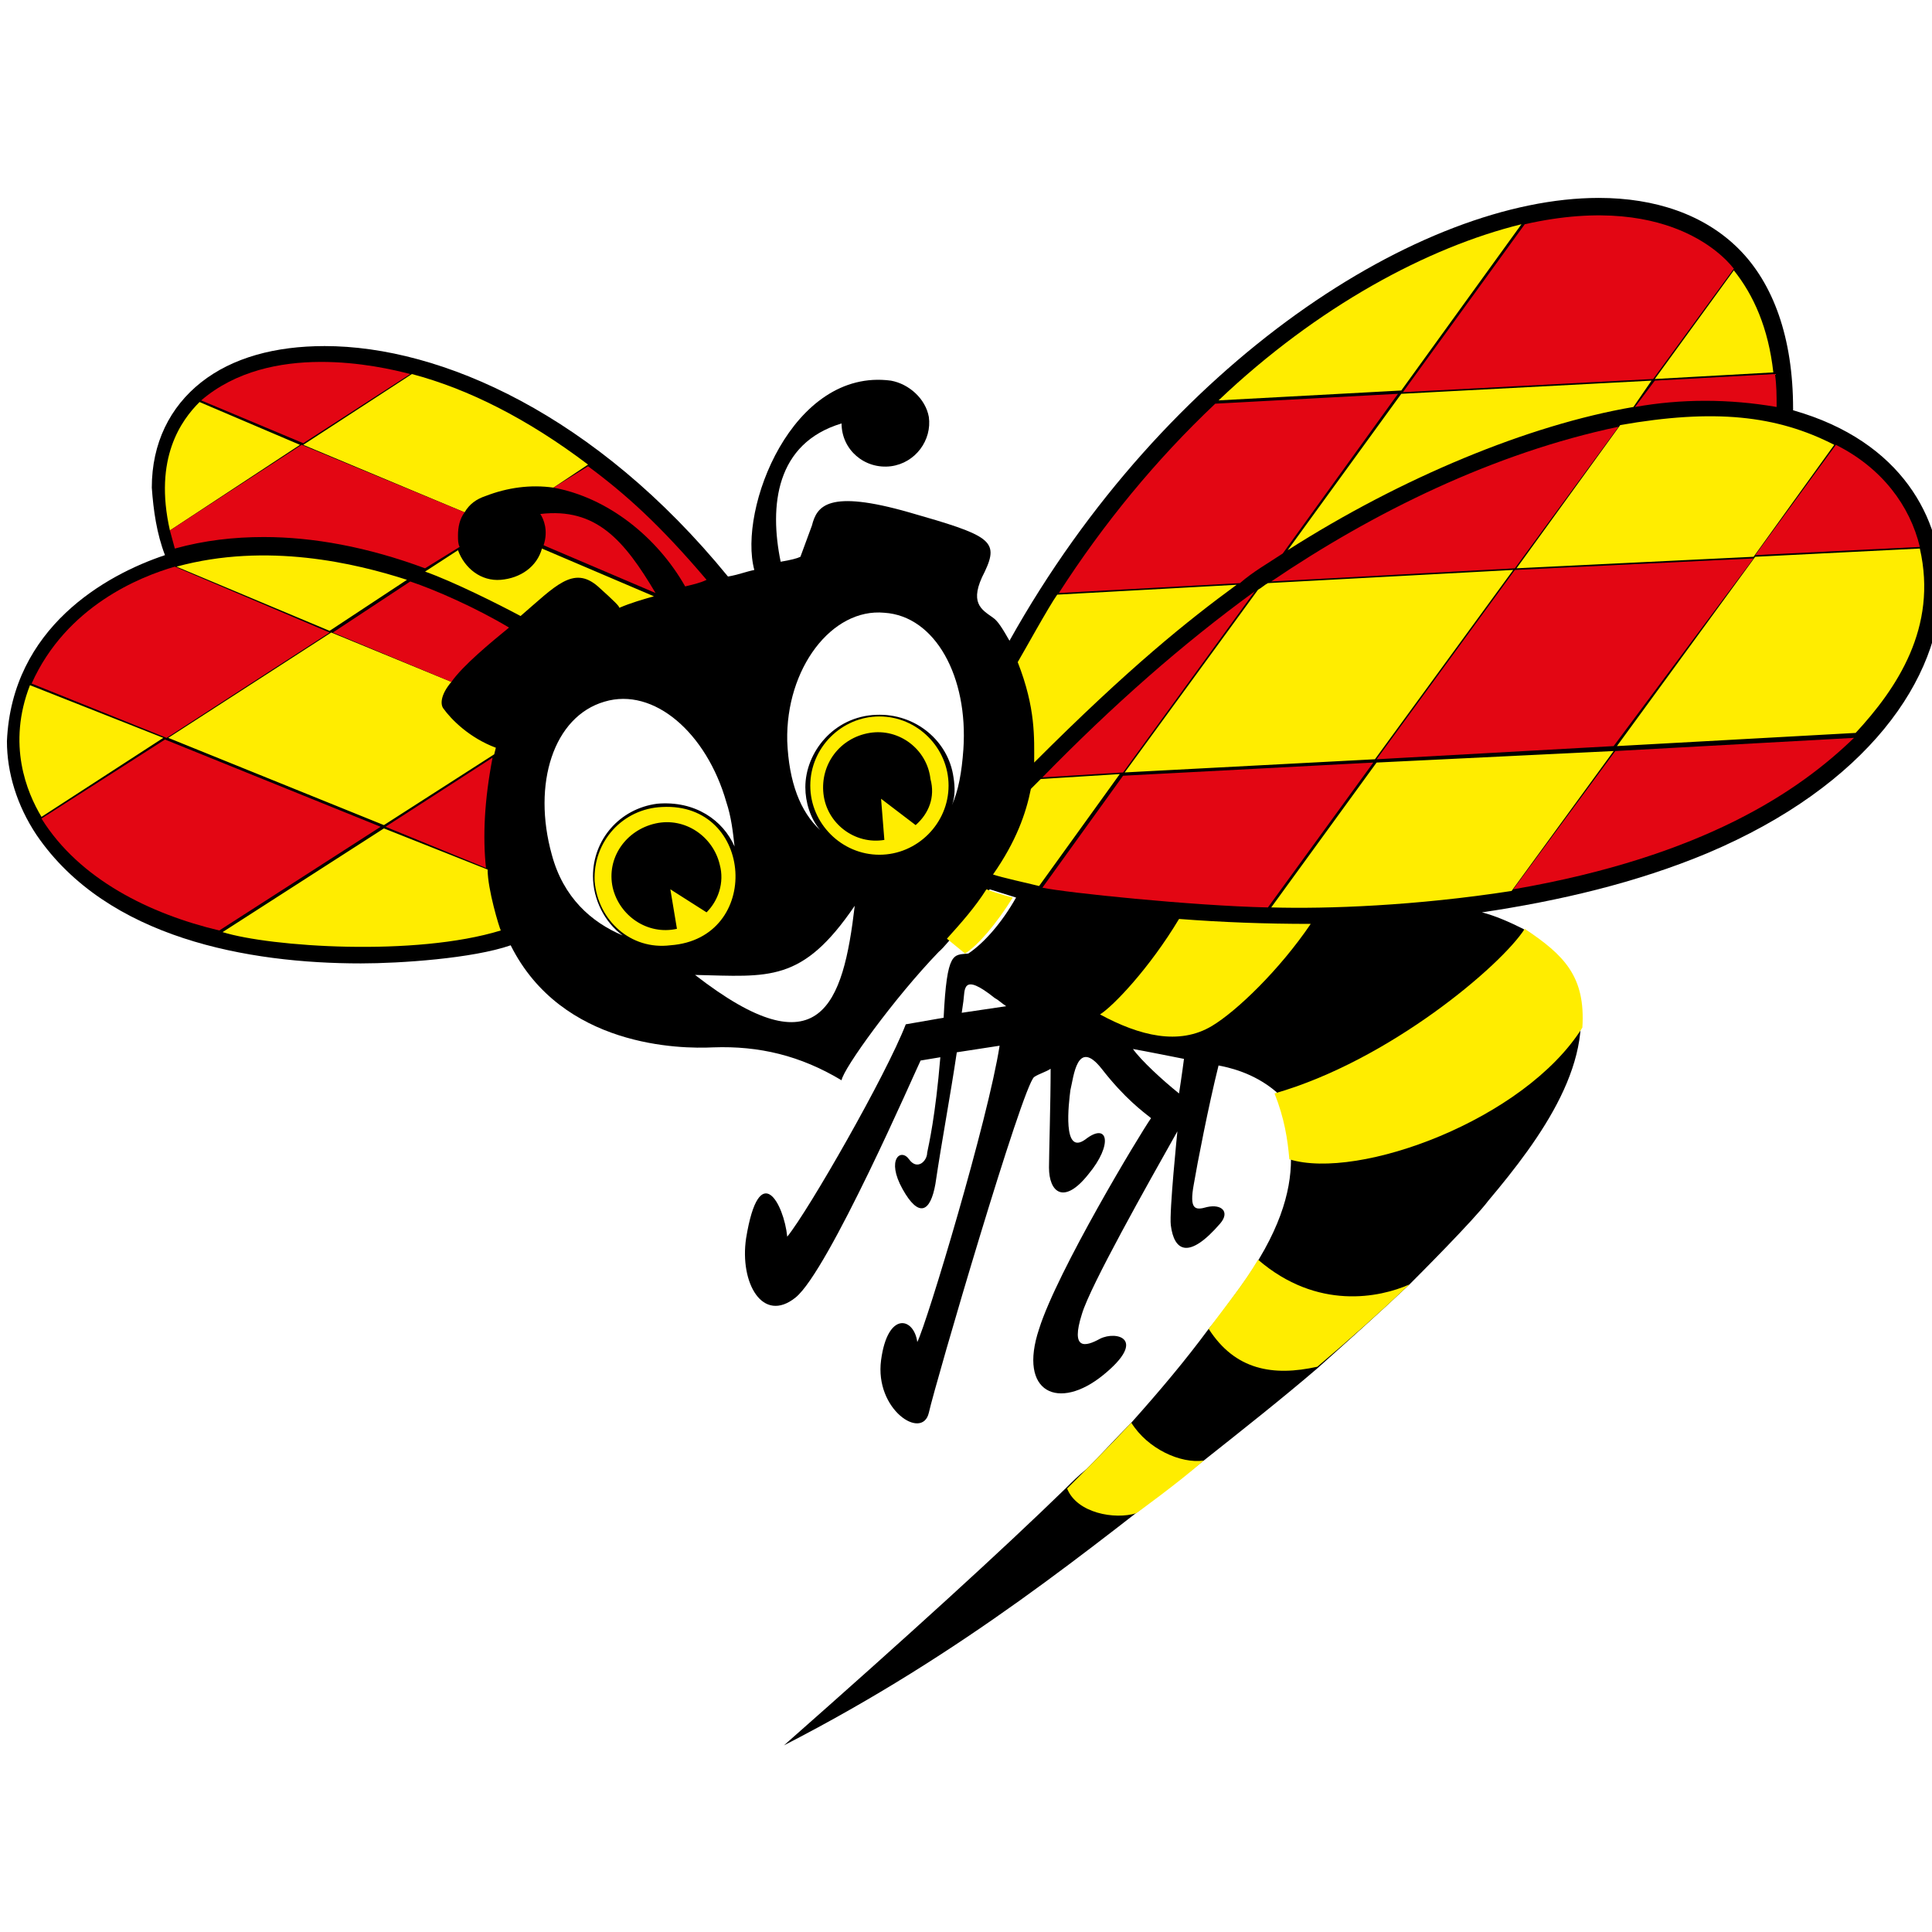 <?xml version="1.0" encoding="UTF-8" standalone="no"?>
<!-- Generator: Adobe Illustrator 19.0.0, SVG Export Plug-In . SVG Version: 6.00 Build 0)  -->

<svg
   version="1.1"
   id="layer"
   x="0px"
   y="0px"
   viewBox="-153 -46 48 48"
   xml:space="preserve"
   width="48"
   height="48"
   xmlns="http://www.w3.org/2000/svg"
   xmlns:svg="http://www.w3.org/2000/svg"><rect x="-153" y="-46" width="48" height="48" fill="#333333" stroke="none"/><defs
   id="defs289">
	
	
	
	
</defs>
<style
   type="text/css"
   id="style272">
	.st0{fill:#E30613;}
	.st1{fill:#FFED00;}
	.st2{fill:#FFFFFF;}
</style>

<rect
   style="fill:#ffffff;stroke:#000000;stroke-width:1.29751e-06"
   id="rect1804"
   width="48"
   height="48"
   x="-153"
   y="-46" /><g
   id="g1024"
   transform="matrix(0.409,0,0,0.409,-296.346,-138.834)"><path
     d="m 409,287.8 -0.1,0.7 2.7,-0.4 c -0.3,-0.2 -0.5,-0.4 -0.7,-0.5 -2,-1.6 -1.8,-0.5 -1.9,0.2 m 10.3,2.9 c 0.5,0.7 1.8,1.9 2.8,2.7 0,0 0.2,-1.3 0.3,-2.1 0,0 -2.5,-0.5 -3.1,-0.6 m 49.1,-28.2 c 0,5.7 -4.5,12.2 -14.2,16.3 -4.3,1.8 -9,2.9 -13.7,3.6 0.8,0.2 1.7,0.6 2.5,1 1.7,1.1 2.8,2.1 3.2,3.3 1.4,4.6 -2.1,9.4 -5.3,13.2 -0.9,1.2 -4.3,4.6 -4.8,5.1 -1.8,1.7 -3.7,3.4 -5.6,5.1 -2.1,1.8 -4.5,3.7 -6.9,5.6 -6.9,5.3 -14.4,11.6 -25.5,17.3 7.6,-6.7 13.3,-11.9 17.1,-15.6 0.4,-0.4 0.8,-0.8 1.3,-1.2 0.9,-0.9 1.8,-1.9 2.7,-2.8 1.7,-1.9 3.3,-3.8 4.7,-5.7 0.7,-0.8 1.3,-1.7 1.9,-2.5 2.4,-3.3 3.1,-5.8 3.1,-7.8 0,-0.6 -0.1,-1.2 -0.2,-1.8 -0.2,-0.9 -0.6,-2.3 -0.7,-2.3 -1.4,-1.2 -3,-1.5 -3.5,-1.6 -0.6,2.4 -1.3,6 -1.5,7.2 -0.3,1.6 0.1,1.6 0.8,1.4 0.9,-0.2 1.4,0.3 0.8,1 -1.9,2.2 -2.8,1.7 -3,0.1 -0.1,-0.8 0.4,-5.7 0.4,-5.7 -1.8,3.2 -5.3,9.4 -5.8,11.1 -0.7,2.2 0.2,2 1.1,1.5 1,-0.5 2.9,0 0.2,2.2 -2.7,2.2 -5.2,1.1 -3.9,-2.8 1.1,-3.5 6.1,-11.8 6.8,-12.8 -0.5,-0.4 -1.6,-1.2 -3,-3 -1.5,-1.9 -1.7,0.5 -1.9,1.3 -0.1,0.8 -0.5,4 0.9,3 1.4,-1.1 1.7,0.3 0.2,2.1 -1.5,1.9 -2.4,1.1 -2.4,-0.4 0,-0.8 0.1,-4 0.1,-6 -0.3,0.2 -0.7,0.3 -1,0.5 -0.7,0.5 -6,18.6 -6.4,20.4 -0.4,1.7 -3.3,-0.2 -2.9,-3.2 0.4,-3 2,-2.6 2.2,-1.1 0.6,-1.2 4.3,-13.5 5,-18 l -2.6,0.4 c -0.4,2.7 -0.9,5.3 -1.3,8 -0.3,1.7 -1,2.1 -2,0.3 -1,-1.8 -0.1,-2.5 0.4,-1.8 0.5,0.7 1.1,0.1 1.1,-0.4 0.1,-0.5 0.5,-2.2 0.8,-5.8 l -1.2,0.2 c -0.3,0.6 -5.6,12.8 -7.6,14.4 -2,1.6 -3.4,-0.9 -3,-3.6 0.8,-4.9 2.3,-2.1 2.5,-0.1 1.3,-1.6 6,-9.8 7.2,-12.9 l 2.3,-0.4 c 0.2,-4.1 0.6,-3.8 1.5,-3.9 0.9,-0.6 2,-1.8 2.9,-3.4 l -1.6,-0.5 c -0.7,0.9 -2.5,3.3 -3.1,3.8 -2.7,2.8 -5.8,7.1 -5.9,7.8 -2.5,-1.5 -5,-2.1 -7.8,-2 -2,0.1 -9.2,0 -12.3,-6.2 -2.3,0.8 -6.7,1.1 -9.1,1.1 -6.8,0 -15.4,-1.5 -19.7,-7.8 -1.2,-1.8 -1.8,-3.8 -1.8,-5.7 0.3,-6.9 6,-10.1 9.6,-11.3 -0.5,-1.3 -0.7,-2.7 -0.8,-4.1 0,-2.7 1.1,-4.9 3,-6.4 1.9,-1.5 4.5,-2.2 7.5,-2.2 7.1,0 16.5,4.2 24.5,14 0.6,-0.1 1.1,-0.3 1.6,-0.4 -1,-3.7 2.3,-12.3 8.3,-11.5 v 0 c 1.1,0.2 2.1,1.1 2.3,2.2 0.2,1.4 -0.8,2.8 -2.3,3 -1.6,0.2 -3,-1 -3,-2.6 -4,1.2 -4.4,5 -3.7,8.4 0.6,-0.1 1,-0.2 1.2,-0.3 l 0.7,-1.9 c 0.3,-1.2 1,-2.2 5.9,-0.8 4.9,1.4 5.5,1.7 4.6,3.6 -1,1.9 -0.2,2.3 0.5,2.8 0.3,0.2 0.6,0.7 1,1.4 9.5,-17 25,-26.9 35.8,-26.9 3.4,0 6.4,1 8.5,3.1 2.1,2.1 3.3,5.4 3.3,9.7 v 0.1 c 6.7,1.9 9,6.7 9,10.6"
     id="path276" /><path
     class="st1"
     d="m 413.7,274.3 -0.6,0.6 c -0.3,1.5 -0.9,3.2 -2.3,5.2 0.6,0.2 2,0.5 2.8,0.7 l 4.9,-6.8 z m 37.1,-24.2 -15.2,0.8 -6.9,9.5 c 6.9,-4.4 14.6,-7.6 21,-8.7 z m -37.5,23.2 c 0,0 0,0 0,0 5.8,-5.8 9.3,-8.6 12.3,-10.8 l -10.9,0.6 c -0.5,0.7 -2.1,3.6 -2.4,4.1 1.1,2.8 1,4.6 1,6.1 m 5.9,40.1 c -1.3,1.4 -2.6,2.7 -3.9,4 0.6,1.5 2.9,1.9 4.2,1.5 0,0 2.5,-1.8 4.1,-3.2 -1.4,0.2 -3.4,-0.7 -4.4,-2.3 m 7.7,-9.9 c -0.9,1.5 -1.8,2.6 -3,4.2 1.6,2.5 3.9,2.9 6.6,2.3 1.9,-1.6 3.8,-3.3 5.6,-5 -1.8,0.8 -5.6,1.6 -9.2,-1.5 m -17.8,-18.6 c 0.8,-0.5 1.9,-1.8 2.9,-3.4 0,0 -0.8,-0.2 -1.6,-0.5 -0.7,1.1 -1.5,2 -2.4,3 z m 13,-2.1 c -1.8,3 -4,5.3 -4.8,5.8 2.4,1.3 4.8,1.9 6.8,0.7 1.5,-0.9 4.1,-3.4 6,-6.2 -2.8,0 -5.4,-0.1 -8,-0.3 m 5.8,10.6 c 0.6,1.5 0.8,2.8 0.9,4 4.2,1.3 14.3,-2.4 17.8,-8 0.2,-3.1 -1.1,-4.4 -3.5,-6 -1.4,2.2 -8.2,8 -15.2,10 m 30.3,-43.8 c -0.3,-2.7 -1.2,-4.7 -2.4,-6.2 L 451,250 Z m -15.3,-9 c -5.7,1.4 -12.4,5 -18.4,10.7 l 11.1,-0.6 z m -8.8,32.7 -6.4,8.8 c 3.4,0.1 8.8,-0.1 14.6,-1 l 6.2,-8.5 z m 8.3,-11.7 -14.9,0.8 c -0.2,0.1 -0.4,0.3 -0.6,0.4 l -8.1,11.1 15.2,-0.8 z m 6.5,-8.8 -6.3,8.7 14.4,-0.7 4.9,-6.8 c -3.5,-1.8 -7.3,-2.2 -13,-1.2 m 18.2,7.5 -10,0.5 -8.4,11.5 14.5,-0.8 c 2.5,-2.7 5,-6.4 3.9,-11.2 m -93.3,17 -9.8,6.3 c 2.9,0.9 11.7,1.5 16.9,-0.1 -0.1,-0.2 -0.8,-2.5 -0.8,-3.7 z m 4.9,-19.2 c 0.3,-0.5 0.7,-0.8 1.3,-1 1.3,-0.5 2.7,-0.7 4.1,-0.5 l 2.1,-1.4 c -3.7,-2.8 -7.3,-4.6 -10.7,-5.5 l -6.6,4.3 z m -10,-4.1 -6.1,-2.6 c -1.1,1.1 -2.8,3.4 -1.8,7.8 z m 18.1,8.6 c 1,0.9 1.3,1.2 1.3,1.3 0.7,-0.3 1.4,-0.5 2.1,-0.7 l -6.8,-2.9 c -0.3,1.1 -1.3,1.8 -2.5,1.9 -1.2,0.1 -2.2,-0.7 -2.6,-1.8 l -2,1.3 c 1.7,0.6 4.5,2 5.8,2.7 2.1,-1.8 3.2,-3.1 4.7,-1.8 m -25.6,-1.2 9.3,3.9 4.7,-3.1 c -3.1,-1 -8.5,-2.3 -14,-0.8 m 9.4,4 -9.9,6.4 13.1,5.3 6.7,-4.3 0.1,-0.4 c -1.6,-0.6 -2.7,-1.7 -3.2,-2.4 -0.2,-0.3 -0.1,-0.9 0.5,-1.6 z m -18.3,3.2 c -1.4,3.6 -0.2,6.5 0.7,8 l 7.4,-4.8 z m 53.8,8.5 -2.1,-1.6 0.2,2.5 c -1.8,0.3 -3.5,-1 -3.7,-2.8 -0.2,-1.8 1,-3.4 2.8,-3.7 1.8,-0.3 3.5,1 3.7,2.8 0.3,1.1 -0.1,2.1 -0.9,2.8 m -2.2,-6.6 c -2.3,0 -4.2,1.9 -4.2,4.2 0,2.3 1.9,4.2 4.2,4.2 2.3,0 4.2,-1.9 4.2,-4.2 0,-2.3 -1.9,-4.2 -4.2,-4.2 m -10.5,11.9 -2.2,-1.4 0.4,2.4 c -1.8,0.4 -3.5,-0.8 -3.9,-2.5 -0.4,-1.8 0.8,-3.5 2.6,-3.9 1.8,-0.4 3.5,0.8 3.9,2.5 0.3,1.1 -0.1,2.2 -0.8,2.9 m -2.7,-6.4 c -2.4,0.1 -4.2,2.1 -4.1,4.5 0.2,2.4 2.2,4.2 4.6,3.9 5.6,-0.4 5.1,-8.7 -0.5,-8.4"
     id="path278" /><path
     class="st0"
     d="m 428.4,260.6 7,-9.7 -11.1,0.6 c -3.6,3.4 -6.8,7.3 -9.5,11.5 l 11,-0.6 c 0.8,-0.7 1.7,-1.2 2.6,-1.8 m 21.4,-8.9 c 2.8,-0.5 5.7,-0.5 8.6,0 0,-0.7 0,-1.3 -0.1,-2 l -7.3,0.4 z m 1.1,-1.7 4.9,-6.7 c -0.1,-0.1 -3.4,-4.8 -12.7,-2.7 l -7.4,10.2 z m -8.4,11.5 6.3,-8.6 c -7.6,1.6 -14.9,5.2 -21.1,9.4 z m 14.5,-0.6 -14.5,0.7 -8.4,11.5 14.4,-0.8 z M 442.4,281 c 11.6,-2 17.4,-6 20.7,-9.2 l -14.5,0.8 z m -14.9,1.1 6.4,-8.8 -15.2,0.8 -4.9,6.8 c 1.4,0.3 9.1,1.1 13.7,1.2 m -13.7,-7.9 4.9,-0.3 8,-11 c -4.4,3.2 -8.6,6.9 -12.9,11.3 m 53.3,-14 c -0.6,-2.5 -2.3,-4.8 -5.1,-6.2 l -4.9,6.7 z m -98.3,-6.2 -8,5.2 c 0.1,0.4 0.2,0.7 0.3,1.1 1.8,-0.5 3.6,-0.7 5.4,-0.7 3,0 6.3,0.6 9.8,1.9 l 2.1,-1.3 c -0.1,-0.2 -0.1,-0.4 -0.1,-0.7 0,-0.5 0.1,-1 0.4,-1.4 z m 6.6,-4.3 c -1.9,-0.5 -8.5,-2 -12.7,1.6 l 6.2,2.6 z m 16.7,12.9 c 0.4,-0.1 0.9,-0.2 1.3,-0.4 -2.8,-3.3 -4.9,-5.2 -7.2,-6.9 l -2.1,1.3 c 3.3,0.6 6.3,3 8,6 m -1.8,0.4 c -1.9,-3.2 -3.6,-5.2 -7,-4.8 0.2,0.3 0.5,1 0.2,1.9 z m -29.8,8.9 -7.5,4.8 c 2.3,3.7 6.6,5.8 10.8,6.8 l 9.8,-6.3 z m 10,-6.5 -9.4,-4 c -2.1,0.6 -6.6,2.4 -8.7,7.1 l 8.2,3.3 z m 3.4,11.8 6.1,2.5 c -0.2,-1.9 -0.1,-4.1 0.4,-6.7 z m 1.5,-14.9 -4.7,3.1 7.2,3 c 0.7,-1 2.4,-2.4 3.5,-3.3 -2,-1.2 -4.5,-2.3 -6,-2.8"
     id="path280" /><path
     class="st2"
     d="m 386.5,280.2 c 0,-2.2 1.6,-4.1 3.9,-4.4 2.3,-0.2 4,1 4.7,2.6 -0.1,-0.9 -0.2,-1.8 -0.5,-2.7 -1.2,-4.2 -4.4,-7 -7.4,-6.1 -3.1,0.9 -4.4,5 -3.2,9.3 0.7,2.6 2.4,4.1 4.3,4.9 -1.1,-0.8 -1.8,-2.2 -1.8,-3.6 m 17.7,-16 c -3.2,-0.3 -6,3.4 -5.9,7.8 0.1,2.5 0.8,4.3 2,5.4 -0.6,-0.7 -0.9,-1.7 -0.9,-2.6 0,-2.1 1.7,-4.3 4.3,-4.4 2.4,-0.1 4.4,1.6 4.7,3.8 0.1,0.6 0.1,1.2 -0.1,1.7 0.4,-0.9 0.6,-2 0.7,-3.4 0.3,-4.4 -1.7,-8.1 -4.8,-8.3 m -11.5,22 c 7.6,5.9 9,1.8 9.7,-4.2 -3.2,4.7 -5.2,4.3 -9.7,4.2"
     id="path282" /></g>
</svg>
